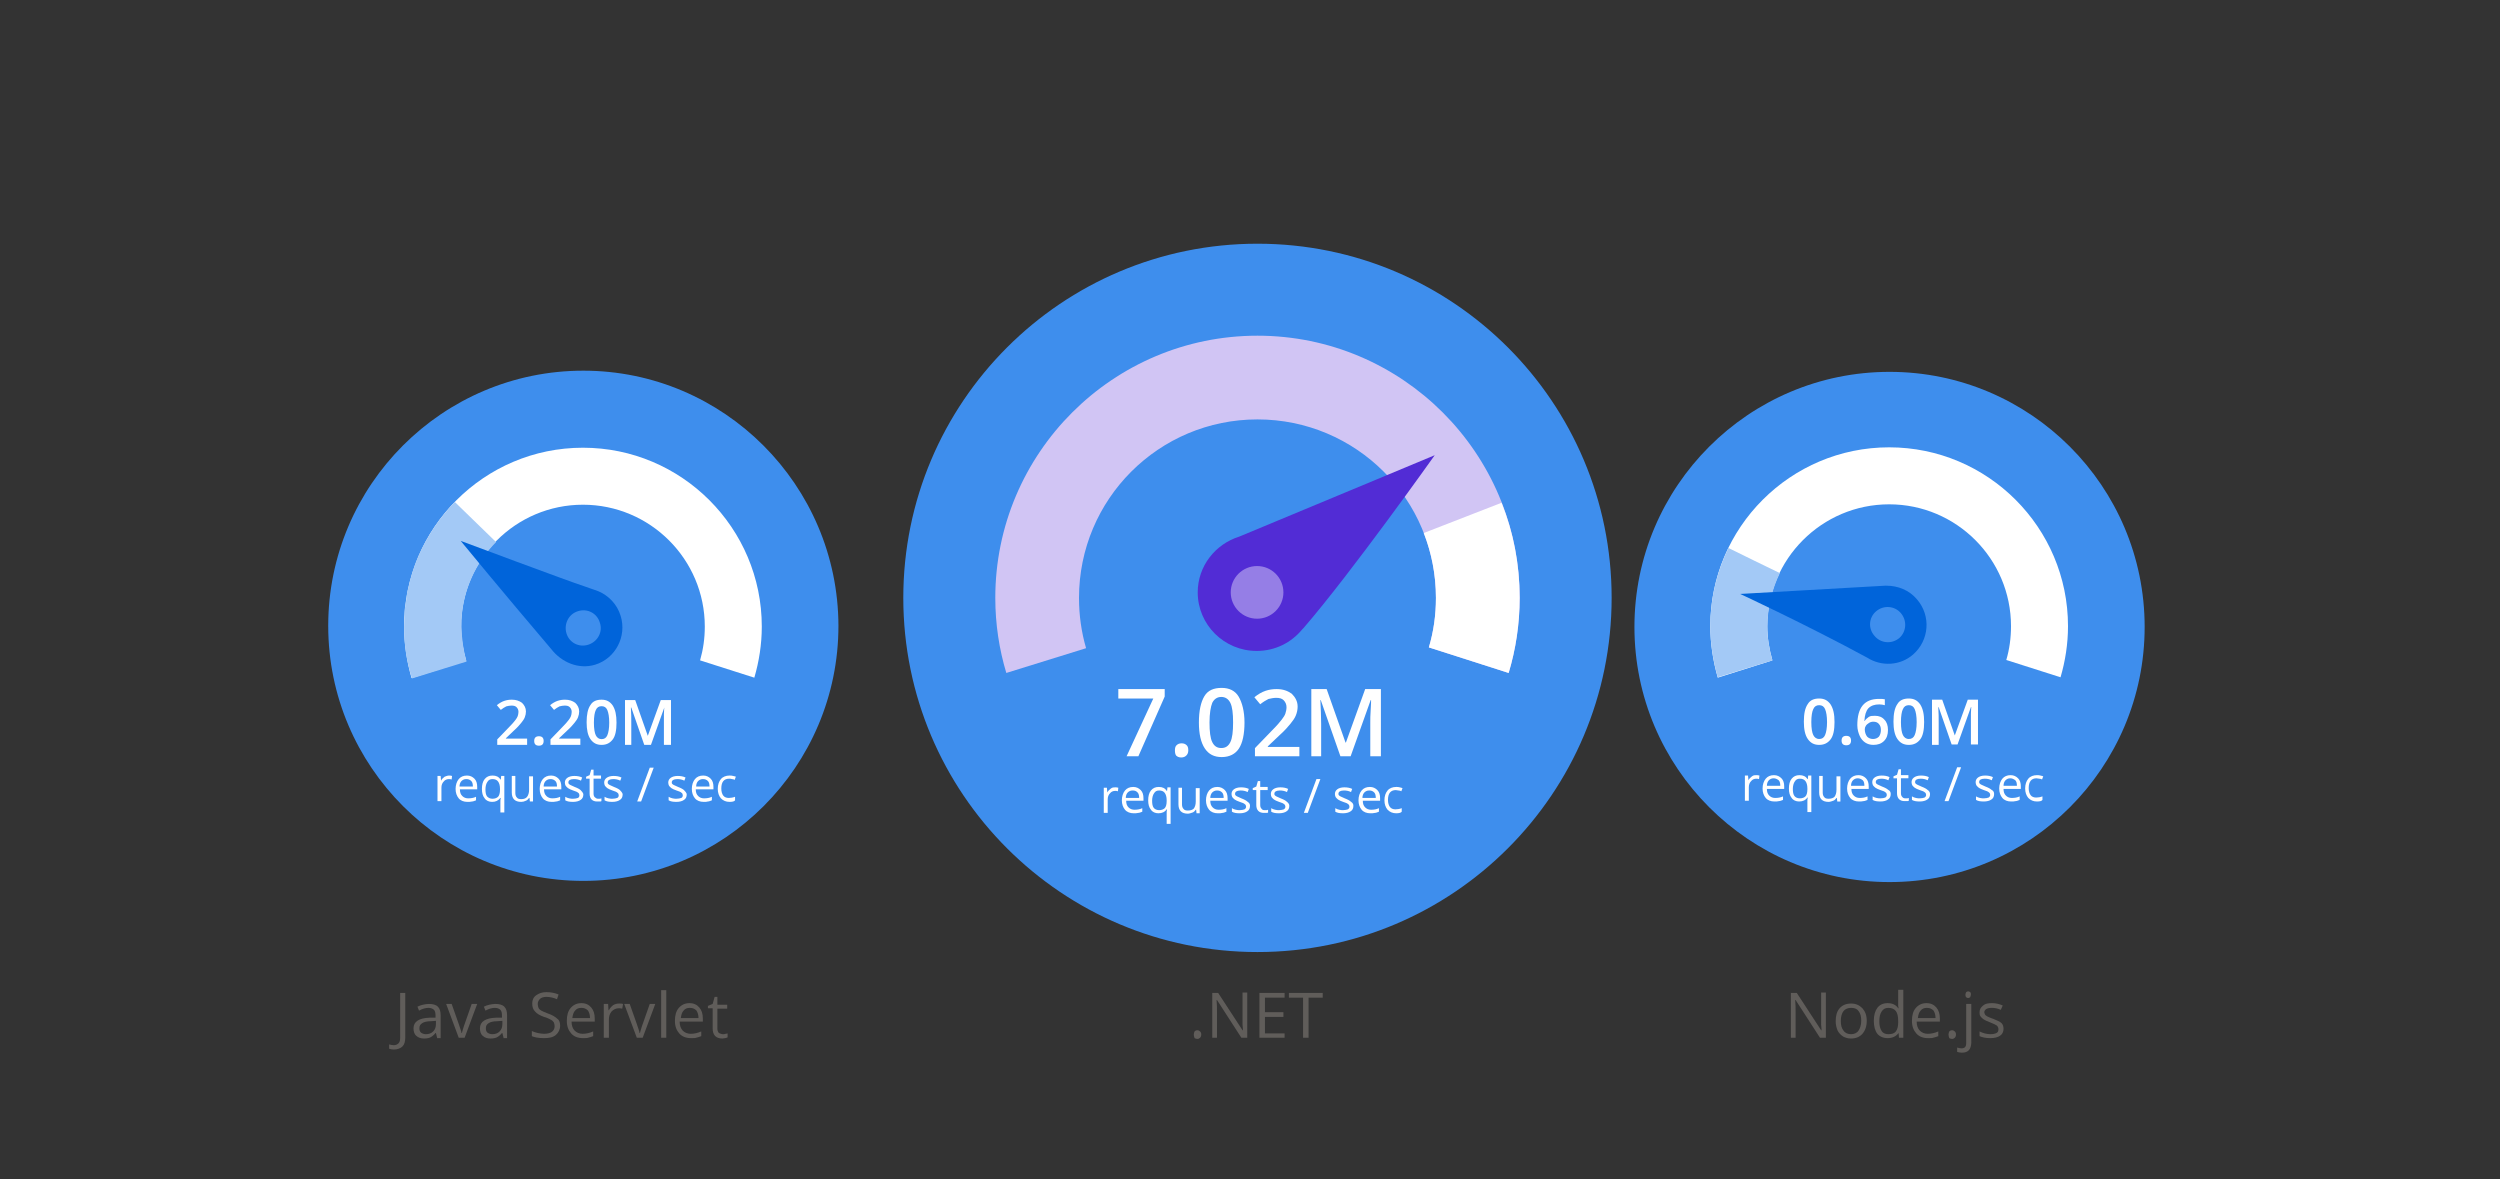 <svg xmlns:inkscape="http://www.inkscape.org/namespaces/inkscape" xmlns:sodipodi="http://sodipodi.sourceforge.net/DTD/sodipodi-0.dtd" xmlns="http://www.w3.org/2000/svg" xmlns:svg="http://www.w3.org/2000/svg" id="Layer_1" x="0px" y="0px" viewBox="0 0 636 300" style="enable-background:new 0 0 636 300;" xml:space="preserve" sodipodi:docname="tech-empower-results.svg" inkscape:version="1.1.2 (b8e25be833, 2022-02-05)"><rect x="0" y="0" width="636" height="300" fill="#333333" stroke="none"/><defs id="defs229">																																																																																																																												</defs><style type="text/css" id="style2">	.st0{fill:#3E8EED;}	.st1{fill:#D1C5F4;}	.st2{fill:#FFFFFF;}	.st3{fill:#522CD5;}	.st4{fill:#957EE6;}	.st5{fill:#605D5A;}	.st6{fill:#A3C9F6;}	.st7{fill:#0064DA;}</style><g id="g6">		<circle class="st0" cx="319.9" cy="152.1" r="90.1" id="circle4"></circle>	</g><g id="g10">		<path class="st0" d="m 148.4,94.3 c -35.8,0 -64.9,29.1 -64.9,64.9 0,35.8 29.1,64.9 64.9,64.9 35.8,0 64.9,-29.1 64.9,-64.9 -0.1,-35.8 -29.2,-64.9 -64.9,-64.9 z" id="path8"></path>	</g><g id="g14">		<path class="st0" d="m 480.7,94.6 c -35.8,0 -64.9,29.1 -64.9,64.9 0,35.8 29.1,64.9 64.9,64.9 35.8,0 64.9,-29.1 64.9,-64.9 0,-35.8 -29.1,-64.9 -64.9,-64.9 z" id="path12"></path>	</g><g id="g18">		<path class="st1" d="m 276.3,164.9 c -1.2,-4.1 -1.8,-8.4 -1.8,-12.8 0,-25.1 20.3,-45.4 45.4,-45.4 25.1,0 45.4,20.3 45.4,45.4 0,4.4 -0.6,8.6 -1.8,12.6 l 20.3,6.5 c 1.8,-6 2.8,-12.4 2.8,-19.1 0,-36.8 -29.9,-66.7 -66.7,-66.7 -36.8,0 -66.7,29.9 -66.7,66.7 0,6.7 1,13.1 2.8,19.1 z" id="path16"></path>	</g><g id="g22">		<path class="st2" d="m 362.2,135.6 c 2,5.1 3.1,10.7 3.1,16.5 0,4.4 -0.6,8.6 -1.8,12.6 l 20.3,6.5 c 1.8,-6 2.8,-12.4 2.8,-19.1 0,-8.6 -1.6,-16.7 -4.6,-24.2 z" id="path20"></path>	</g><g id="g26">		<path class="st2" d="m 118.6,168.1 c -0.8,-2.8 -1.3,-5.7 -1.3,-8.7 0,-17.1 13.9,-31 31,-31 17.1,0 31,13.9 31,31 0,3 -0.4,5.8 -1.2,8.6 l 13.8,4.4 c 1.2,-4.1 1.9,-8.5 1.9,-13 0,-25.1 -20.4,-45.5 -45.5,-45.5 -25.1,0 -45.5,20.4 -45.5,45.5 0,4.5 0.7,8.9 1.9,13.1 z" id="path24"></path>	</g><g id="g30">		<path class="st2" d="m 450.9,168 c -0.8,-2.8 -1.3,-5.7 -1.3,-8.7 0,-17.1 13.9,-31 31,-31 17.1,0 31,13.9 31,31 0,3 -0.4,5.9 -1.2,8.6 l 13.8,4.4 c 1.2,-4.1 1.9,-8.5 1.9,-13 0,-25.1 -20.4,-45.5 -45.5,-45.5 -25.1,0 -45.5,20.4 -45.5,45.5 0,4.5 0.7,8.9 1.9,13.1 z" id="path28"></path>	</g><g id="g34">		<path class="st3" d="m 365,115.8 c 0,0 -22.5,9.4 -49.7,20.7 -6.1,1.9 -10.6,7.5 -10.6,14.2 0,8.2 6.7,14.9 15,14.9 4.7,0 8.8,-2.1 11.6,-5.5 0.1,-0.1 0.2,-0.2 0.3,-0.3 12.2,-14.1 33.4,-44 33.4,-44 z" id="path32"></path>	</g><g id="g38">		<path class="st4" d="m 319.8,157.4 c 3.7,0 6.7,-3 6.7,-6.7 0,-3.7 -3,-6.7 -6.7,-6.7 -3.7,0 -6.7,3 -6.7,6.7 0,3.7 3,6.7 6.7,6.7 z" id="path36"></path>	</g><g id="g90">		<g id="g62">			<path class="st5" d="m 100.2,267 c -0.5,0 -0.9,-0.1 -1.2,-0.2 v -1.1 c 0.4,0.1 0.8,0.2 1.2,0.2 0.5,0 0.9,-0.2 1.2,-0.5 0.3,-0.3 0.4,-0.8 0.4,-1.4 v -11.4 h 1.3 v 11.3 c 0,1 -0.2,1.8 -0.7,2.3 -0.5,0.5 -1.3,0.8 -2.2,0.8 z" id="path40"></path>			<path class="st5" d="m 111.2,264 -0.3,-1.2 h -0.1 c -0.4,0.5 -0.9,0.9 -1.3,1.1 -0.4,0.2 -1,0.3 -1.6,0.3 -0.8,0 -1.5,-0.2 -2,-0.7 -0.5,-0.4 -0.7,-1.1 -0.7,-1.9 0,-1.7 1.4,-2.6 4.1,-2.7 h 1.5 v -0.5 c 0,-0.7 -0.1,-1.2 -0.4,-1.5 -0.3,-0.3 -0.8,-0.5 -1.4,-0.5 -0.7,0 -1.5,0.2 -2.4,0.7 l -0.4,-1 c 0.4,-0.2 0.9,-0.4 1.4,-0.5 0.5,-0.1 1,-0.2 1.5,-0.2 1,0 1.8,0.2 2.3,0.7 0.5,0.5 0.7,1.2 0.7,2.2 v 5.8 h -0.9 z m -2.9,-0.9 c 0.8,0 1.4,-0.2 1.9,-0.7 0.5,-0.5 0.7,-1.1 0.7,-1.9 v -0.8 l -1.3,0.1 c -1,0 -1.8,0.2 -2.2,0.5 -0.5,0.3 -0.7,0.7 -0.7,1.3 0,0.5 0.1,0.8 0.4,1.1 0.3,0.2 0.7,0.4 1.2,0.4 z" id="path42"></path>			<path class="st5" d="m 116.7,264 -3.2,-8.6 h 1.4 l 1.8,5.1 c 0.4,1.2 0.7,2 0.7,2.3 h 0.1 c 0.1,-0.3 0.2,-0.8 0.5,-1.7 0.3,-0.9 1,-2.8 2,-5.7 h 1.4 l -3.2,8.6 z" id="path44"></path>			<path class="st5" d="m 128.1,264 -0.3,-1.2 h -0.1 c -0.4,0.5 -0.9,0.9 -1.3,1.1 -0.4,0.2 -1,0.3 -1.6,0.3 -0.8,0 -1.5,-0.2 -2,-0.7 -0.5,-0.4 -0.7,-1.1 -0.7,-1.9 0,-1.7 1.4,-2.6 4.1,-2.7 h 1.5 v -0.5 c 0,-0.7 -0.1,-1.2 -0.4,-1.5 -0.3,-0.3 -0.8,-0.5 -1.4,-0.5 -0.7,0 -1.5,0.2 -2.4,0.7 l -0.4,-1 c 0.4,-0.2 0.9,-0.4 1.4,-0.5 0.5,-0.1 1,-0.2 1.5,-0.2 1,0 1.8,0.2 2.3,0.7 0.5,0.5 0.7,1.2 0.7,2.2 v 5.8 h -0.9 z m -2.9,-0.9 c 0.8,0 1.4,-0.2 1.9,-0.7 0.5,-0.5 0.7,-1.1 0.7,-1.9 v -0.8 l -1.3,0.1 c -1,0 -1.8,0.2 -2.2,0.5 -0.5,0.3 -0.7,0.7 -0.7,1.3 0,0.5 0.1,0.8 0.4,1.1 0.3,0.2 0.7,0.4 1.2,0.4 z" id="path46"></path>			<path class="st5" d="m 142.5,260.9 c 0,1 -0.4,1.8 -1.1,2.4 -0.7,0.6 -1.7,0.8 -3,0.8 -1.4,0 -2.4,-0.2 -3.1,-0.5 v -1.3 c 0.5,0.2 1,0.4 1.5,0.5 0.6,0.1 1.1,0.2 1.6,0.2 0.9,0 1.6,-0.2 2,-0.5 0.4,-0.3 0.7,-0.8 0.7,-1.4 0,-0.4 -0.1,-0.7 -0.2,-1 -0.2,-0.3 -0.4,-0.5 -0.8,-0.7 -0.4,-0.2 -0.9,-0.5 -1.7,-0.7 -1.1,-0.4 -1.8,-0.8 -2.3,-1.4 -0.5,-0.5 -0.7,-1.2 -0.7,-2 0,-0.9 0.3,-1.6 1,-2.1 0.7,-0.5 1.5,-0.8 2.6,-0.8 1.1,0 2.2,0.2 3.1,0.6 l -0.4,1.2 c -0.9,-0.4 -1.9,-0.6 -2.7,-0.6 -0.7,0 -1.3,0.2 -1.6,0.5 -0.3,0.3 -0.6,0.7 -0.6,1.3 0,0.4 0.1,0.7 0.2,1 0.1,0.3 0.4,0.5 0.7,0.7 0.3,0.2 0.9,0.4 1.6,0.7 1.2,0.4 2,0.9 2.5,1.4 0.5,0.3 0.7,1 0.7,1.7 z" id="path48"></path>			<path class="st5" d="m 148.3,264.1 c -1.3,0 -2.3,-0.4 -3,-1.2 -0.7,-0.8 -1.1,-1.8 -1.1,-3.2 0,-1.4 0.3,-2.5 1,-3.3 0.7,-0.8 1.6,-1.2 2.7,-1.2 1.1,0 1.9,0.4 2.5,1.1 0.6,0.7 0.9,1.6 0.9,2.8 v 0.8 h -5.9 c 0,1 0.3,1.8 0.8,2.3 0.5,0.5 1.2,0.8 2,0.8 0.9,0 1.8,-0.2 2.7,-0.6 v 1.2 c -0.5,0.2 -0.9,0.3 -1.3,0.4 -0.2,0.1 -0.7,0.1 -1.3,0.1 z m -0.4,-7.7 c -0.7,0 -1.2,0.2 -1.6,0.7 -0.4,0.4 -0.6,1.1 -0.7,1.9 h 4.5 c 0,-0.8 -0.2,-1.4 -0.5,-1.9 -0.5,-0.5 -1,-0.7 -1.7,-0.7 z" id="path50"></path>			<path class="st5" d="m 157.5,255.3 c 0.4,0 0.7,0 1,0.1 l -0.2,1.2 c -0.4,-0.1 -0.7,-0.1 -0.9,-0.1 -0.7,0 -1.3,0.3 -1.8,0.8 -0.5,0.6 -0.7,1.3 -0.7,2.1 v 4.6 h -1.3 v -8.6 h 1.1 l 0.1,1.6 h 0.1 c 0.3,-0.6 0.7,-1 1.1,-1.3 0.5,-0.3 1,-0.4 1.5,-0.4 z" id="path52"></path>			<path class="st5" d="m 162,264 -3.2,-8.6 h 1.4 l 1.8,5.1 c 0.4,1.2 0.7,2 0.7,2.3 h 0.1 c 0.1,-0.3 0.2,-0.8 0.5,-1.7 0.3,-0.9 1,-2.8 2,-5.7 h 1.4 l -3.2,8.6 z" id="path54"></path>			<path class="st5" d="m 169.5,264 h -1.3 v -12.1 h 1.3 z" id="path56"></path>			<path class="st5" d="m 175.8,264.1 c -1.3,0 -2.3,-0.4 -3,-1.2 -0.7,-0.8 -1.1,-1.8 -1.1,-3.2 0,-1.4 0.3,-2.5 1,-3.3 0.7,-0.8 1.6,-1.2 2.7,-1.2 1.1,0 1.9,0.4 2.5,1.1 0.6,0.7 0.9,1.6 0.9,2.8 v 0.8 h -5.9 c 0,1 0.3,1.8 0.8,2.3 0.5,0.5 1.2,0.8 2,0.8 0.9,0 1.8,-0.2 2.7,-0.6 v 1.2 c -0.5,0.2 -0.9,0.3 -1.3,0.4 -0.2,0.1 -0.7,0.1 -1.3,0.1 z m -0.3,-7.7 c -0.7,0 -1.2,0.2 -1.6,0.7 -0.4,0.4 -0.6,1.1 -0.7,1.9 h 4.5 c 0,-0.8 -0.2,-1.4 -0.5,-1.9 -0.5,-0.5 -1,-0.7 -1.7,-0.7 z" id="path58"></path>			<path class="st5" d="m 183.9,263.1 c 0.2,0 0.5,0 0.7,-0.1 0.2,0 0.4,-0.1 0.5,-0.1 v 1 c -0.1,0.1 -0.3,0.1 -0.6,0.2 -0.3,0 -0.5,0.1 -0.7,0.1 -1.7,0 -2.5,-0.9 -2.5,-2.6 v -5.1 h -1.2 v -0.6 l 1.2,-0.5 0.5,-1.8 h 0.7 v 2 h 2.5 v 1 h -2.5 v 5 c 0,0.5 0.1,0.9 0.4,1.2 0.3,0.1 0.6,0.3 1,0.3 z" id="path60"></path>		</g>		<g id="g72">			<path class="st5" d="m 303.7,263.2 c 0,-0.3 0.1,-0.6 0.2,-0.8 0.2,-0.2 0.4,-0.3 0.7,-0.3 0.3,0 0.5,0.1 0.7,0.3 0.2,0.2 0.3,0.4 0.3,0.8 0,0.3 -0.1,0.6 -0.3,0.8 -0.2,0.2 -0.4,0.3 -0.7,0.3 -0.3,0 -0.5,-0.1 -0.7,-0.2 -0.1,-0.3 -0.2,-0.6 -0.2,-0.9 z" id="path64"></path>			<path class="st5" d="m 317.3,264 h -1.5 l -6.2,-9.6 h -0.1 c 0.1,1.1 0.1,2.2 0.1,3.1 v 6.5 h -1.2 v -11.4 h 1.5 l 6.2,9.5 h 0.1 c 0,-0.1 0,-0.6 -0.1,-1.4 0,-0.8 0,-1.3 0,-1.6 v -6.6 h 1.2 z" id="path66"></path>			<path class="st5" d="m 326.8,264 h -6.4 v -11.4 h 6.4 v 1.2 h -5 v 3.7 h 4.7 v 1.2 h -4.7 v 4.2 h 5 z" id="path68"></path>			<path class="st5" d="m 332.8,264 h -1.3 v -10.2 h -3.6 v -1.2 h 8.6 v 1.2 h -3.6 V 264 Z" id="path70"></path>		</g>		<g id="g88">			<path class="st5" d="M 464.5,264 H 463 l -6.2,-9.6 h -0.1 c 0.1,1.1 0.1,2.2 0.1,3.1 v 6.5 h -1.2 v -11.4 h 1.5 l 6.2,9.5 h 0.1 c 0,-0.1 0,-0.6 -0.1,-1.4 0,-0.8 0,-1.3 0,-1.6 v -6.6 h 1.2 z" id="path74"></path>			<path class="st5" d="m 474.9,259.7 c 0,1.4 -0.4,2.5 -1.1,3.3 -0.7,0.8 -1.7,1.2 -2.9,1.2 -0.8,0 -1.4,-0.2 -2,-0.5 -0.6,-0.4 -1.1,-0.9 -1.4,-1.5 -0.3,-0.7 -0.5,-1.5 -0.5,-2.4 0,-1.4 0.3,-2.5 1,-3.3 0.7,-0.8 1.7,-1.2 2.9,-1.2 1.2,0 2.1,0.4 2.9,1.2 0.7,0.8 1.1,1.8 1.1,3.2 z m -6.6,0 c 0,1.1 0.2,1.9 0.7,2.5 0.4,0.6 1.1,0.9 1.9,0.9 0.8,0 1.5,-0.3 1.9,-0.9 0.4,-0.6 0.7,-1.4 0.7,-2.5 0,-1.1 -0.2,-1.9 -0.7,-2.5 -0.4,-0.6 -1.1,-0.8 -1.9,-0.8 -0.8,0 -1.5,0.3 -1.9,0.8 -0.4,0.5 -0.7,1.4 -0.7,2.5 z" id="path76"></path>			<path class="st5" d="m 483,262.8 v 0 c -0.7,0.9 -1.6,1.3 -2.8,1.3 -1.1,0 -2,-0.4 -2.6,-1.1 -0.6,-0.8 -0.9,-1.9 -0.9,-3.3 0,-1.4 0.3,-2.5 0.9,-3.3 0.6,-0.8 1.5,-1.2 2.6,-1.2 1.2,0 2.1,0.4 2.7,1.3 h 0.1 l -0.1,-0.6 v -0.6 -3.5 h 1.3 V 264 h -1.1 z m -2.6,0.3 c 0.9,0 1.5,-0.2 1.9,-0.7 0.4,-0.5 0.6,-1.3 0.6,-2.3 v -0.3 c 0,-1.2 -0.2,-2.1 -0.6,-2.6 -0.4,-0.5 -1,-0.8 -1.9,-0.8 -0.8,0 -1.3,0.3 -1.7,0.9 -0.4,0.6 -0.6,1.4 -0.6,2.5 0,1.1 0.2,1.9 0.6,2.5 0.3,0.5 0.9,0.8 1.7,0.8 z" id="path78"></path>			<path class="st5" d="m 490.5,264.1 c -1.3,0 -2.3,-0.4 -3,-1.2 -0.7,-0.8 -1.1,-1.8 -1.1,-3.2 0,-1.4 0.3,-2.5 1,-3.3 0.7,-0.8 1.6,-1.2 2.7,-1.2 1.1,0 1.9,0.4 2.5,1.1 0.6,0.7 0.9,1.6 0.9,2.8 v 0.8 h -5.9 c 0,1 0.3,1.8 0.8,2.3 0.5,0.5 1.2,0.8 2,0.8 0.9,0 1.8,-0.2 2.7,-0.6 v 1.2 c -0.5,0.2 -0.9,0.3 -1.3,0.4 -0.2,0.1 -0.7,0.1 -1.3,0.1 z m -0.3,-7.7 c -0.7,0 -1.2,0.2 -1.6,0.7 -0.4,0.4 -0.6,1.1 -0.7,1.9 h 4.5 c 0,-0.8 -0.2,-1.4 -0.5,-1.9 -0.5,-0.5 -1,-0.7 -1.7,-0.7 z" id="path80"></path>			<path class="st5" d="m 495.7,263.2 c 0,-0.3 0.1,-0.6 0.2,-0.8 0.2,-0.2 0.4,-0.3 0.7,-0.3 0.3,0 0.5,0.1 0.7,0.3 0.2,0.2 0.3,0.4 0.3,0.8 0,0.3 -0.1,0.6 -0.3,0.8 -0.2,0.2 -0.4,0.3 -0.7,0.3 -0.3,0 -0.5,-0.1 -0.7,-0.2 -0.1,-0.3 -0.2,-0.6 -0.2,-0.9 z" id="path82"></path>			<path class="st5" d="m 499.1,267.8 c -0.5,0 -0.9,-0.1 -1.2,-0.2 v -1.1 c 0.4,0.1 0.7,0.2 1.1,0.2 0.4,0 0.7,-0.1 0.9,-0.3 0.2,-0.2 0.3,-0.6 0.3,-1 v -10 h 1.3 v 9.9 c -0.1,1.7 -0.8,2.5 -2.4,2.5 z m 0.9,-14.7 c 0,-0.3 0.1,-0.5 0.2,-0.7 0.1,-0.1 0.3,-0.2 0.5,-0.2 0.2,0 0.4,0.1 0.5,0.2 0.2,0.1 0.2,0.4 0.2,0.6 0,0.2 -0.1,0.5 -0.2,0.7 -0.2,0.1 -0.3,0.2 -0.5,0.2 -0.2,0 -0.4,-0.1 -0.5,-0.2 -0.1,-0.1 -0.2,-0.3 -0.2,-0.6 z" id="path84"></path>			<path class="st5" d="m 509.7,261.7 c 0,0.8 -0.3,1.4 -0.9,1.8 -0.6,0.4 -1.4,0.6 -2.5,0.6 -1.1,0 -2,-0.2 -2.7,-0.5 v -1.2 c 0.4,0.2 0.9,0.4 1.3,0.5 0.5,0.1 0.9,0.2 1.4,0.2 0.7,0 1.2,-0.1 1.6,-0.3 0.4,-0.2 0.5,-0.5 0.5,-1 0,-0.3 -0.1,-0.6 -0.4,-0.9 -0.3,-0.2 -0.9,-0.5 -1.7,-0.8 -0.8,-0.3 -1.4,-0.6 -1.7,-0.8 -0.3,-0.2 -0.6,-0.5 -0.8,-0.8 -0.2,-0.3 -0.2,-0.6 -0.2,-1 0,-0.7 0.3,-1.2 0.9,-1.7 0.6,-0.5 1.3,-0.6 2.3,-0.6 0.9,0 1.8,0.2 2.7,0.6 l -0.5,1.1 c -0.9,-0.4 -1.6,-0.5 -2.3,-0.5 -0.6,0 -1.1,0.1 -1.4,0.3 -0.3,0.2 -0.5,0.5 -0.5,0.8 0,0.2 0.1,0.4 0.2,0.6 0.1,0.2 0.3,0.3 0.6,0.5 0.3,0.1 0.8,0.4 1.5,0.6 1,0.4 1.7,0.7 2.1,1.1 0.3,0.3 0.5,0.8 0.5,1.4 z" id="path86"></path>		</g>	</g><g id="g1019"><path class="st2" d="m 134.2,189.5 h -7.7 v -1.4 l 2.9,-3 c 0.9,-0.9 1.4,-1.5 1.7,-1.9 0.3,-0.4 0.5,-0.7 0.6,-1 0.1,-0.3 0.2,-0.7 0.2,-1.1 0,-0.5 -0.2,-0.9 -0.5,-1.2 -0.3,-0.3 -0.7,-0.4 -1.3,-0.4 -0.4,0 -0.9,0.1 -1.3,0.2 -0.4,0.2 -0.9,0.5 -1.4,0.9 l -1,-1.2 c 0.6,-0.5 1.3,-0.9 1.9,-1.1 0.6,-0.2 1.2,-0.3 1.9,-0.3 1.1,0 1.9,0.3 2.6,0.8 0.6,0.6 1,1.3 1,2.2 0,0.5 -0.1,1 -0.3,1.5 -0.2,0.5 -0.5,0.9 -0.9,1.4 -0.4,0.5 -1,1.2 -1.9,2 l -2,1.9 v 0.1 h 5.4 v 1.6 z" id="path92"></path><path class="st2" d="m 147.741,189.5 h -7.7 v -1.4 l 2.9,-3 c 0.9,-0.9 1.4,-1.5 1.7,-1.9 0.3,-0.4 0.5,-0.7 0.6,-1 0.1,-0.3 0.2,-0.7 0.2,-1.1 0,-0.5 -0.2,-0.9 -0.5,-1.2 -0.3,-0.3 -0.7,-0.4 -1.3,-0.4 -0.4,0 -0.9,0.1 -1.3,0.2 -0.4,0.2 -0.9,0.5 -1.4,0.9 l -1,-1.2 c 0.6,-0.5 1.3,-0.9 1.9,-1.1 0.6,-0.2 1.2,-0.3 1.9,-0.3 1.1,0 1.9,0.3 2.6,0.8 0.6,0.6 1,1.3 1,2.2 0,0.5 -0.1,1 -0.3,1.5 -0.2,0.5 -0.5,0.9 -0.9,1.4 -0.4,0.5 -1,1.2 -1.9,2 l -2,1.9 v 0.1 h 5.4 v 1.6 z" id="path92-9" style="fill:#ffffff"></path><path class="st2" d="m 135.9,188.5 c 0,-0.4 0.1,-0.7 0.3,-0.9 0.2,-0.2 0.5,-0.3 0.9,-0.3 0.4,0 0.7,0.1 0.9,0.3 0.2,0.2 0.3,0.5 0.3,0.9 0,0.4 -0.1,0.7 -0.3,0.9 -0.2,0.2 -0.5,0.3 -0.9,0.3 -0.4,0 -0.7,-0.1 -0.9,-0.3 -0.2,-0.2 -0.3,-0.5 -0.3,-0.9 z" id="path94"></path><path class="st2" d="m 163.9,189.5 -3.3,-9.5 h -0.1 c 0.1,1.4 0.1,2.7 0.1,4 v 5.5 H 159 v -11.4 h 2.6 l 3.2,9.1 v 0 l 3.3,-9.1 h 2.6 v 11.4 h -1.8 v -5.6 c 0,-0.6 0,-1.3 0,-2.2 0,-0.9 0.1,-1.5 0.1,-1.7 v 0 l -3.4,9.5 z" id="path100"></path><path class="st2" d="m 114.2,197.3 c 0.3,0 0.5,0 0.8,0.1 l -0.1,0.9 c -0.3,-0.1 -0.5,-0.1 -0.7,-0.1 -0.5,0 -1,0.2 -1.3,0.6 -0.4,0.4 -0.6,0.9 -0.6,1.6 v 3.4 h -1 v -6.4 h 0.8 l 0.1,1.2 v 0 c 0.2,-0.4 0.5,-0.7 0.9,-1 0.3,-0.1 0.7,-0.3 1.1,-0.3 z" id="path102"></path><path class="st2" d="m 118.9,204 c -0.9,0 -1.7,-0.3 -2.2,-0.9 -0.5,-0.6 -0.8,-1.4 -0.8,-2.4 0,-1 0.3,-1.9 0.8,-2.5 0.5,-0.6 1.2,-0.9 2.1,-0.9 0.8,0 1.4,0.3 1.9,0.8 0.5,0.5 0.7,1.2 0.7,2.1 v 0.6 H 117 c 0,0.8 0.2,1.3 0.6,1.7 0.4,0.4 0.9,0.6 1.5,0.6 0.7,0 1.4,-0.1 2,-0.4 v 0.9 c -0.3,0.1 -0.7,0.3 -1,0.3 -0.4,0.1 -0.8,0.1 -1.2,0.1 z m -0.3,-5.8 c -0.5,0 -0.9,0.2 -1.2,0.5 -0.3,0.3 -0.5,0.8 -0.5,1.4 h 3.4 c 0,-0.6 -0.1,-1.1 -0.4,-1.4 -0.4,-0.4 -0.8,-0.5 -1.3,-0.5 z" id="path104"></path><path class="st2" d="m 125.2,204 c -0.8,0 -1.5,-0.3 -1.9,-0.9 -0.5,-0.6 -0.7,-1.4 -0.7,-2.4 0,-1 0.2,-1.9 0.7,-2.5 0.5,-0.6 1.1,-0.9 2,-0.9 0.9,0 1.6,0.3 2,1 h 0.1 l 0.1,-0.9 h 0.8 v 9.3 h -1 V 204 c 0,-0.4 0,-0.7 0.1,-1 h -0.1 c -0.6,0.7 -1.2,1 -2.1,1 z m 0.1,-0.8 c 0.6,0 1.1,-0.2 1.4,-0.5 0.3,-0.3 0.5,-0.9 0.5,-1.8 v -0.2 c 0,-0.9 -0.2,-1.5 -0.5,-1.9 -0.3,-0.4 -0.8,-0.6 -1.4,-0.6 -0.6,0 -1,0.2 -1.3,0.7 -0.3,0.4 -0.5,1.1 -0.5,1.9 0,0.8 0.1,1.4 0.4,1.8 0.4,0.4 0.8,0.6 1.4,0.6 z" id="path106"></path><path class="st2" d="m 131.1,197.5 v 4.2 c 0,0.5 0.1,0.9 0.4,1.2 0.2,0.3 0.6,0.4 1.1,0.4 0.7,0 1.2,-0.2 1.5,-0.6 0.3,-0.4 0.5,-1 0.5,-1.8 v -3.4 h 1 v 6.4 h -0.8 l -0.1,-0.9 h -0.1 c -0.2,0.3 -0.5,0.6 -0.8,0.7 -0.4,0.2 -0.8,0.3 -1.2,0.3 -0.8,0 -1.4,-0.2 -1.8,-0.6 -0.4,-0.4 -0.6,-1 -0.6,-1.8 v -4.2 h 0.9 z" id="path108"></path><path class="st2" d="m 140.3,204 c -0.9,0 -1.7,-0.3 -2.2,-0.9 -0.5,-0.6 -0.8,-1.4 -0.8,-2.4 0,-1 0.3,-1.9 0.8,-2.5 0.5,-0.6 1.2,-0.9 2.1,-0.9 0.8,0 1.4,0.3 1.9,0.8 0.5,0.5 0.7,1.2 0.7,2.1 v 0.6 h -4.4 c 0,0.8 0.2,1.3 0.6,1.7 0.4,0.4 0.9,0.6 1.5,0.6 0.7,0 1.4,-0.1 2,-0.4 v 0.9 c -0.3,0.1 -0.7,0.3 -1,0.3 -0.4,0.1 -0.8,0.1 -1.2,0.1 z m -0.3,-5.8 c -0.5,0 -0.9,0.2 -1.2,0.5 -0.3,0.3 -0.5,0.8 -0.5,1.4 h 3.4 c 0,-0.6 -0.1,-1.1 -0.4,-1.4 -0.4,-0.4 -0.8,-0.5 -1.3,-0.5 z" id="path110"></path><path class="st2" d="m 148.4,202.1 c 0,0.6 -0.2,1.1 -0.7,1.4 -0.4,0.3 -1.1,0.5 -1.9,0.5 -0.9,0 -1.5,-0.1 -2,-0.4 v -0.9 c 0.3,0.2 0.6,0.3 1,0.4 0.4,0.1 0.7,0.1 1,0.1 0.5,0 0.9,-0.1 1.2,-0.2 0.3,-0.1 0.4,-0.4 0.4,-0.7 0,-0.2 -0.1,-0.5 -0.3,-0.6 -0.2,-0.2 -0.6,-0.4 -1.3,-0.6 -0.6,-0.2 -1,-0.4 -1.3,-0.6 -0.3,-0.2 -0.4,-0.4 -0.6,-0.6 -0.1,-0.2 -0.2,-0.5 -0.2,-0.8 0,-0.5 0.2,-0.9 0.6,-1.2 0.4,-0.3 1,-0.5 1.8,-0.5 0.7,0 1.4,0.1 2,0.4 l -0.3,0.8 c -0.6,-0.3 -1.2,-0.4 -1.8,-0.4 -0.5,0 -0.8,0.1 -1,0.2 -0.2,0.1 -0.4,0.3 -0.4,0.6 0,0.2 0,0.3 0.1,0.4 0.1,0.1 0.2,0.2 0.4,0.3 0.2,0.1 0.6,0.3 1.1,0.5 0.8,0.3 1.3,0.6 1.5,0.8 0.2,0.2 0.7,0.7 0.7,1.1 z" id="path112"></path><path class="st2" d="m 152.1,203.2 c 0.2,0 0.3,0 0.5,0 0.2,0 0.3,-0.1 0.4,-0.1 v 0.7 c -0.1,0.1 -0.3,0.1 -0.5,0.1 -0.2,0 -0.4,0 -0.6,0 -1.2,0 -1.9,-0.7 -1.9,-2 v -3.8 h -0.9 v -0.5 l 0.9,-0.4 0.4,-1.4 h 0.6 v 1.5 h 1.9 v 0.8 H 151 v 3.8 c 0,0.4 0.1,0.7 0.3,0.9 0.2,0.2 0.5,0.4 0.8,0.4 z" id="path114"></path><path class="st2" d="m 158.4,202.1 c 0,0.6 -0.2,1.1 -0.7,1.4 -0.4,0.3 -1.1,0.5 -1.9,0.5 -0.9,0 -1.5,-0.1 -2,-0.4 v -0.9 c 0.3,0.2 0.6,0.3 1,0.4 0.4,0.1 0.7,0.1 1,0.1 0.5,0 0.9,-0.1 1.2,-0.2 0.3,-0.1 0.4,-0.4 0.4,-0.7 0,-0.2 -0.1,-0.5 -0.3,-0.6 -0.2,-0.2 -0.6,-0.4 -1.3,-0.6 -0.6,-0.2 -1,-0.4 -1.3,-0.6 -0.3,-0.2 -0.4,-0.4 -0.6,-0.6 -0.1,-0.2 -0.2,-0.5 -0.2,-0.8 0,-0.5 0.2,-0.9 0.6,-1.2 0.4,-0.3 1,-0.5 1.8,-0.5 0.7,0 1.4,0.1 2,0.4 l -0.3,0.8 c -0.6,-0.3 -1.2,-0.4 -1.8,-0.4 -0.5,0 -0.8,0.1 -1,0.2 -0.2,0.1 -0.4,0.3 -0.4,0.6 0,0.2 0,0.3 0.1,0.4 0.1,0.1 0.2,0.2 0.4,0.3 0.2,0.1 0.6,0.3 1.1,0.5 0.8,0.3 1.3,0.6 1.5,0.8 0.2,0.2 0.7,0.7 0.7,1.1 z" id="path116"></path><path class="st2" d="m 166.3,195.3 -3.2,8.6 h -1 l 3.2,-8.6 z" id="path118"></path><path class="st2" d="m 174.7,202.1 c 0,0.6 -0.2,1.1 -0.7,1.4 -0.4,0.3 -1.1,0.5 -1.9,0.5 -0.9,0 -1.5,-0.1 -2,-0.4 v -0.9 c 0.3,0.2 0.6,0.3 1,0.4 0.4,0.1 0.7,0.1 1,0.1 0.5,0 0.9,-0.1 1.2,-0.2 0.3,-0.1 0.4,-0.4 0.4,-0.7 0,-0.2 -0.1,-0.5 -0.3,-0.6 -0.2,-0.2 -0.6,-0.4 -1.3,-0.6 -0.6,-0.2 -1,-0.4 -1.3,-0.6 -0.3,-0.2 -0.4,-0.4 -0.6,-0.6 -0.1,-0.2 -0.2,-0.5 -0.2,-0.8 0,-0.5 0.2,-0.9 0.6,-1.2 0.4,-0.3 1,-0.5 1.8,-0.5 0.7,0 1.4,0.1 2,0.4 l -0.3,0.8 c -0.6,-0.3 -1.2,-0.4 -1.8,-0.4 -0.5,0 -0.8,0.1 -1,0.2 -0.2,0.1 -0.4,0.3 -0.4,0.6 0,0.2 0,0.3 0.1,0.4 0.1,0.1 0.2,0.2 0.4,0.3 0.2,0.1 0.6,0.3 1.1,0.5 0.8,0.3 1.3,0.6 1.5,0.8 0.2,0.2 0.7,0.7 0.7,1.1 z" id="path120"></path><path class="st2" d="m 179,204 c -0.9,0 -1.7,-0.3 -2.2,-0.9 -0.5,-0.6 -0.8,-1.4 -0.8,-2.4 0,-1 0.3,-1.9 0.8,-2.5 0.5,-0.6 1.2,-0.9 2.1,-0.9 0.8,0 1.4,0.3 1.9,0.8 0.5,0.5 0.7,1.2 0.7,2.1 v 0.6 H 177 c 0,0.8 0.2,1.3 0.6,1.7 0.4,0.4 0.9,0.6 1.5,0.6 0.7,0 1.4,-0.1 2,-0.4 v 0.9 c -0.3,0.1 -0.7,0.3 -1,0.3 -0.3,0.1 -0.6,0.1 -1.1,0.1 z m -0.2,-5.8 c -0.5,0 -0.9,0.2 -1.2,0.5 -0.3,0.3 -0.5,0.8 -0.5,1.4 h 3.4 c 0,-0.6 -0.1,-1.1 -0.4,-1.4 -0.4,-0.4 -0.8,-0.5 -1.3,-0.5 z" id="path122"></path><path class="st2" d="m 185.6,204 c -0.9,0 -1.6,-0.3 -2.2,-0.9 -0.5,-0.6 -0.8,-1.4 -0.8,-2.4 0,-1.1 0.3,-1.9 0.8,-2.5 0.5,-0.6 1.3,-0.9 2.2,-0.9 0.3,0 0.6,0 0.9,0.1 0.3,0.1 0.6,0.1 0.7,0.2 l -0.3,0.8 c -0.2,-0.1 -0.4,-0.2 -0.7,-0.2 -0.3,-0.1 -0.5,-0.1 -0.7,-0.1 -1.3,0 -2,0.8 -2,2.5 0,0.8 0.2,1.4 0.5,1.8 0.3,0.4 0.8,0.6 1.4,0.6 0.5,0 1.1,-0.1 1.6,-0.3 v 0.9 c -0.2,0.3 -0.7,0.4 -1.4,0.4 z" id="path124"></path></g><g id="g755"><path class="st2" d="m 489.5,183.7 c 0,2 -0.3,3.5 -1,4.4 -0.7,0.9 -1.6,1.4 -2.9,1.4 -1.3,0 -2.2,-0.5 -2.9,-1.5 -0.7,-1 -1,-2.5 -1,-4.4 0,-2 0.3,-3.5 1,-4.5 0.6,-1 1.6,-1.4 2.9,-1.4 1.3,0 2.2,0.5 2.9,1.5 0.7,1.1 1,2.5 1,4.5 z m -5.9,0 c 0,1.6 0.2,2.7 0.5,3.3 0.3,0.6 0.8,1 1.5,1 0.7,0 1.2,-0.3 1.5,-1 0.3,-0.7 0.5,-1.8 0.5,-3.3 0,-1.5 -0.2,-2.6 -0.5,-3.3 -0.3,-0.7 -0.8,-1 -1.5,-1 -0.7,0 -1.2,0.3 -1.5,1 -0.3,0.6 -0.5,1.7 -0.5,3.3 z" id="path128-1" style="fill:#ffffff"></path><path class="st2" d="m 468.5,188.4 c 0,-0.4 0.1,-0.7 0.3,-0.9 0.2,-0.2 0.5,-0.3 0.9,-0.3 0.4,0 0.7,0.1 0.9,0.3 0.2,0.2 0.3,0.5 0.3,0.9 0,0.4 -0.1,0.7 -0.3,0.9 -0.2,0.2 -0.5,0.3 -0.9,0.3 -0.4,0 -0.7,-0.1 -0.9,-0.3 -0.2,-0.2 -0.3,-0.5 -0.3,-0.9 z" id="path130"></path><path class="st2" d="m 472.5,184.5 c 0,-4.5 1.8,-6.7 5.5,-6.7 0.6,0 1.1,0 1.5,0.1 v 1.5 c -0.4,-0.1 -0.9,-0.2 -1.4,-0.2 -1.2,0 -2.1,0.3 -2.8,1 -0.6,0.7 -0.9,1.7 -1,3.2 h 0.1 c 0.2,-0.4 0.6,-0.7 1,-1 0.4,-0.3 1,-0.3 1.6,-0.3 1,0 1.8,0.3 2.4,1 0.6,0.6 0.9,1.5 0.9,2.6 0,1.2 -0.3,2.1 -1,2.8 -0.7,0.7 -1.6,1 -2.7,1 -0.8,0 -1.5,-0.2 -2.1,-0.6 -0.6,-0.4 -1.1,-1 -1.4,-1.7 -0.3,-0.7 -0.6,-1.6 -0.6,-2.7 z m 4,3.5 c 0.6,0 1.1,-0.2 1.5,-0.6 0.3,-0.4 0.5,-1 0.5,-1.7 0,-0.7 -0.2,-1.2 -0.5,-1.5 -0.3,-0.4 -0.8,-0.6 -1.4,-0.6 -0.4,0 -0.8,0.1 -1.1,0.3 -0.3,0.2 -0.6,0.4 -0.8,0.7 -0.2,0.3 -0.3,0.6 -0.3,0.9 0,0.7 0.2,1.4 0.6,1.9 0.4,0.4 0.9,0.6 1.5,0.6 z" id="path132"></path><path class="st2" d="m 446.8,197.2 c 0.3,0 0.5,0 0.8,0.1 l -0.1,0.9 c -0.3,-0.1 -0.5,-0.1 -0.7,-0.1 -0.5,0 -1,0.2 -1.3,0.6 -0.4,0.4 -0.6,0.9 -0.6,1.6 v 3.4 h -1 v -6.4 h 0.8 l 0.1,1.2 v 0 c 0.2,-0.4 0.5,-0.7 0.9,-1 0.4,-0.3 0.7,-0.3 1.1,-0.3 z" id="path138"></path><path class="st2" d="m 451.4,203.9 c -0.9,0 -1.7,-0.3 -2.2,-0.9 -0.5,-0.6 -0.8,-1.4 -0.8,-2.4 0,-1 0.3,-1.9 0.8,-2.5 0.5,-0.6 1.2,-0.9 2.1,-0.9 0.8,0 1.4,0.3 1.9,0.8 0.5,0.5 0.7,1.2 0.7,2.1 v 0.6 h -4.4 c 0,0.8 0.2,1.3 0.6,1.7 0.4,0.4 0.9,0.6 1.5,0.6 0.7,0 1.4,-0.1 2,-0.4 v 0.9 c -0.3,0.1 -0.7,0.3 -1,0.3 -0.4,0.1 -0.7,0.1 -1.2,0.1 z m -0.2,-5.9 c -0.5,0 -0.9,0.2 -1.2,0.5 -0.3,0.3 -0.5,0.8 -0.5,1.4 h 3.4 c 0,-0.6 -0.1,-1.1 -0.4,-1.4 -0.4,-0.3 -0.8,-0.5 -1.3,-0.5 z" id="path140"></path><path class="st2" d="m 457.7,203.9 c -0.8,0 -1.5,-0.3 -1.9,-0.9 -0.5,-0.6 -0.7,-1.4 -0.7,-2.4 0,-1 0.2,-1.9 0.7,-2.5 0.5,-0.6 1.1,-0.9 2,-0.9 0.9,0 1.6,0.3 2,1 h 0.1 l 0.1,-0.9 h 0.8 v 9.3 h -1 v -2.7 c 0,-0.4 0,-0.7 0.1,-1 h -0.1 c -0.5,0.7 -1.2,1 -2.1,1 z m 0.2,-0.8 c 0.6,0 1.1,-0.2 1.4,-0.5 0.3,-0.3 0.5,-0.9 0.5,-1.8 v -0.2 c 0,-0.9 -0.2,-1.5 -0.5,-1.9 -0.3,-0.4 -0.8,-0.6 -1.4,-0.6 -0.6,0 -1,0.2 -1.3,0.7 -0.3,0.4 -0.5,1.1 -0.5,1.9 0,0.8 0.1,1.4 0.4,1.8 0.3,0.4 0.8,0.6 1.4,0.6 z" id="path142"></path><path class="st2" d="m 463.7,197.4 v 4.2 c 0,0.5 0.1,0.9 0.4,1.2 0.2,0.3 0.6,0.4 1.1,0.4 0.7,0 1.2,-0.2 1.5,-0.5 0.3,-0.4 0.5,-1 0.5,-1.8 v -3.4 h 1 v 6.4 h -0.8 l -0.1,-0.9 h -0.1 c -0.2,0.3 -0.5,0.6 -0.8,0.7 -0.3,0.1 -0.8,0.3 -1.2,0.3 -0.8,0 -1.4,-0.2 -1.8,-0.6 -0.4,-0.4 -0.6,-1 -0.6,-1.8 v -4.2 z" id="path144"></path><path class="st2" d="m 466.7,183.7 c 0,2 -0.3,3.5 -1,4.4 -0.7,0.9 -1.6,1.4 -2.9,1.4 -1.3,0 -2.2,-0.5 -2.9,-1.5 -0.7,-1 -1,-2.5 -1,-4.4 0,-2 0.3,-3.5 1,-4.5 0.6,-1 1.6,-1.4 2.9,-1.4 1.3,0 2.2,0.5 2.9,1.5 0.7,1.1 1,2.5 1,4.5 z m -5.9,0 c 0,1.6 0.2,2.7 0.5,3.3 0.3,0.6 0.8,1 1.5,1 0.7,0 1.2,-0.3 1.5,-1 0.3,-0.7 0.5,-1.8 0.5,-3.3 0,-1.5 -0.2,-2.6 -0.5,-3.3 -0.3,-0.7 -0.8,-1 -1.5,-1 -0.7,0 -1.2,0.3 -1.5,1 -0.3,0.6 -0.5,1.7 -0.5,3.3 z" id="path128"></path><path class="st2" d="m 156.84,183.847 c 0,1.949 -0.292,3.411 -0.975,4.288 -0.682,0.877 -1.559,1.364 -2.826,1.364 -1.267,0 -2.144,-0.487 -2.826,-1.462 -0.682,-0.975 -0.975,-2.436 -0.975,-4.288 0,-1.949 0.292,-3.411 0.975,-4.386 0.585,-0.975 1.559,-1.364 2.826,-1.364 1.267,0 2.144,0.487 2.826,1.462 0.682,1.072 0.975,2.436 0.975,4.386 z m -5.75,0 c 0,1.559 0.195,2.631 0.487,3.216 0.292,0.585 0.78,0.975 1.462,0.975 0.682,0 1.169,-0.292 1.462,-0.975 0.292,-0.682 0.487,-1.754 0.487,-3.216 0,-1.462 -0.195,-2.534 -0.487,-3.216 -0.292,-0.682 -0.78,-0.975 -1.462,-0.975 -0.682,0 -1.169,0.292 -1.462,0.975 -0.292,0.585 -0.487,1.657 -0.487,3.216 z" id="path128-0" style="fill:#ffffff;stroke-width:0.975"></path><path class="st2" d="m 496.5,189.4 -3.3,-9.5 h -0.1 c 0.1,1.4 0.1,2.7 0.1,4 v 5.6 h -1.7 V 178 h 2.6 l 3.2,9.1 v 0 l 3.3,-9.1 h 2.6 v 11.4 h -1.8 v -5.6 c 0,-0.6 0,-1.3 0,-2.2 0,-0.9 0.1,-1.5 0.1,-1.7 h -0.1 l -3.4,9.5 z" id="path136"></path><path class="st2" d="m 472.9,203.9 c -0.9,0 -1.7,-0.3 -2.2,-0.9 -0.5,-0.6 -0.8,-1.4 -0.8,-2.4 0,-1 0.3,-1.9 0.8,-2.5 0.5,-0.6 1.2,-0.9 2.1,-0.9 0.8,0 1.4,0.3 1.9,0.8 0.5,0.5 0.7,1.2 0.7,2.1 v 0.6 H 471 c 0,0.8 0.2,1.3 0.6,1.7 0.4,0.4 0.9,0.6 1.5,0.6 0.7,0 1.4,-0.1 2,-0.4 v 0.9 c -0.3,0.1 -0.7,0.3 -1,0.3 -0.4,0.1 -0.8,0.1 -1.2,0.1 z m -0.3,-5.9 c -0.5,0 -0.9,0.2 -1.2,0.5 -0.3,0.3 -0.5,0.8 -0.5,1.4 h 3.4 c 0,-0.6 -0.1,-1.1 -0.4,-1.4 -0.4,-0.3 -0.8,-0.5 -1.3,-0.5 z" id="path146"></path><path class="st2" d="m 481,202 c 0,0.6 -0.2,1.1 -0.7,1.4 -0.4,0.3 -1.1,0.5 -1.9,0.5 -0.9,0 -1.5,-0.1 -2,-0.4 v -0.9 c 0.3,0.2 0.6,0.3 1,0.4 0.4,0.1 0.7,0.1 1,0.1 0.5,0 0.9,-0.1 1.2,-0.2 0.3,-0.2 0.4,-0.4 0.4,-0.7 0,-0.2 -0.1,-0.5 -0.3,-0.6 -0.2,-0.2 -0.6,-0.4 -1.3,-0.6 -0.6,-0.2 -1,-0.4 -1.3,-0.6 -0.3,-0.2 -0.4,-0.4 -0.6,-0.6 -0.1,-0.2 -0.2,-0.5 -0.2,-0.8 0,-0.5 0.2,-0.9 0.6,-1.2 0.4,-0.3 1,-0.5 1.8,-0.5 0.7,0 1.4,0.1 2,0.4 l -0.3,0.8 c -0.6,-0.3 -1.2,-0.4 -1.8,-0.4 -0.5,0 -0.8,0.1 -1,0.2 -0.2,0.1 -0.4,0.3 -0.4,0.6 0,0.2 0,0.3 0.1,0.4 0.1,0.1 0.2,0.2 0.4,0.3 0.2,0.1 0.6,0.3 1.1,0.5 0.8,0.3 1.3,0.6 1.5,0.8 0.6,0.3 0.7,0.7 0.7,1.1 z" id="path148"></path><path class="st2" d="m 484.7,203.1 c 0.2,0 0.3,0 0.5,0 0.2,0 0.3,-0.1 0.4,-0.1 v 0.7 c -0.1,0.1 -0.3,0.1 -0.5,0.1 -0.2,0 -0.4,0 -0.6,0 -1.2,0 -1.9,-0.7 -1.9,-2 V 198 h -0.9 v -0.5 l 0.9,-0.4 0.4,-1.4 h 0.6 v 1.5 h 1.9 v 0.8 h -1.9 v 3.8 c 0,0.4 0.1,0.7 0.3,0.9 0.2,0.3 0.5,0.4 0.8,0.4 z" id="path150"></path><path class="st2" d="m 491,202 c 0,0.6 -0.2,1.1 -0.7,1.4 -0.4,0.3 -1.1,0.5 -1.9,0.5 -0.9,0 -1.5,-0.1 -2,-0.4 v -0.9 c 0.3,0.2 0.6,0.3 1,0.4 0.4,0.1 0.7,0.1 1,0.1 0.5,0 0.9,-0.1 1.2,-0.2 0.3,-0.2 0.4,-0.4 0.4,-0.7 0,-0.2 -0.1,-0.5 -0.3,-0.6 -0.2,-0.2 -0.6,-0.4 -1.3,-0.6 -0.6,-0.2 -1,-0.4 -1.3,-0.6 -0.3,-0.2 -0.4,-0.4 -0.6,-0.6 -0.1,-0.2 -0.2,-0.5 -0.2,-0.8 0,-0.5 0.2,-0.9 0.6,-1.2 0.4,-0.3 1,-0.5 1.8,-0.5 0.7,0 1.4,0.1 2,0.4 l -0.3,0.8 c -0.6,-0.3 -1.2,-0.4 -1.8,-0.4 -0.5,0 -0.8,0.1 -1,0.2 -0.2,0.1 -0.4,0.3 -0.4,0.6 0,0.2 0,0.3 0.1,0.4 0.1,0.1 0.2,0.2 0.4,0.3 0.2,0.1 0.6,0.3 1.1,0.5 0.8,0.3 1.3,0.6 1.5,0.8 0.5,0.3 0.7,0.7 0.7,1.1 z" id="path152"></path><path class="st2" d="m 498.9,195.2 -3.2,8.6 h -1 l 3.2,-8.6 z" id="path154"></path><path class="st2" d="m 507.3,202 c 0,0.6 -0.2,1.1 -0.7,1.4 -0.4,0.3 -1.1,0.5 -1.9,0.5 -0.9,0 -1.5,-0.1 -2,-0.4 v -0.9 c 0.3,0.2 0.6,0.3 1,0.4 0.4,0.1 0.7,0.1 1,0.1 0.5,0 0.9,-0.1 1.2,-0.2 0.3,-0.2 0.4,-0.4 0.4,-0.7 0,-0.2 -0.1,-0.5 -0.3,-0.6 -0.2,-0.2 -0.6,-0.4 -1.3,-0.6 -0.6,-0.2 -1,-0.4 -1.3,-0.6 -0.3,-0.2 -0.4,-0.4 -0.6,-0.6 -0.1,-0.2 -0.2,-0.5 -0.2,-0.8 0,-0.5 0.2,-0.9 0.6,-1.2 0.4,-0.3 1,-0.5 1.8,-0.5 0.7,0 1.4,0.1 2,0.4 l -0.3,0.8 c -0.6,-0.3 -1.2,-0.4 -1.8,-0.4 -0.5,0 -0.8,0.1 -1,0.2 -0.2,0.1 -0.4,0.3 -0.4,0.6 0,0.2 0,0.3 0.1,0.4 0.1,0.1 0.2,0.2 0.4,0.3 0.2,0.1 0.6,0.3 1.1,0.5 0.8,0.3 1.3,0.6 1.5,0.8 0.6,0.3 0.7,0.7 0.7,1.1 z" id="path156"></path><path class="st2" d="m 511.6,203.9 c -0.9,0 -1.7,-0.3 -2.2,-0.9 -0.5,-0.6 -0.8,-1.4 -0.8,-2.4 0,-1 0.3,-1.9 0.8,-2.5 0.5,-0.6 1.2,-0.9 2.1,-0.9 0.8,0 1.4,0.3 1.9,0.8 0.5,0.5 0.7,1.2 0.7,2.1 v 0.6 h -4.4 c 0,0.8 0.2,1.3 0.6,1.7 0.4,0.4 0.9,0.6 1.5,0.6 0.7,0 1.4,-0.1 2,-0.4 v 0.9 c -0.3,0.1 -0.7,0.3 -1,0.3 -0.4,0.1 -0.7,0.1 -1.2,0.1 z m -0.2,-5.9 c -0.5,0 -0.9,0.2 -1.2,0.5 -0.3,0.3 -0.5,0.8 -0.5,1.4 h 3.4 c 0,-0.6 -0.1,-1.1 -0.4,-1.4 -0.4,-0.3 -0.8,-0.5 -1.3,-0.5 z" id="path158"></path><path class="st2" d="m 518.2,203.9 c -0.9,0 -1.6,-0.3 -2.2,-0.9 -0.5,-0.6 -0.8,-1.4 -0.8,-2.4 0,-1.1 0.3,-1.9 0.8,-2.5 0.5,-0.6 1.3,-0.9 2.2,-0.9 0.3,0 0.6,0 0.9,0.1 0.3,0.1 0.5,0.1 0.7,0.2 l -0.3,0.8 c -0.2,-0.1 -0.4,-0.2 -0.7,-0.2 -0.3,0 -0.5,-0.1 -0.7,-0.1 -1.3,0 -2,0.8 -2,2.5 0,0.8 0.2,1.4 0.5,1.8 0.3,0.4 0.8,0.6 1.4,0.6 0.5,0 1.1,-0.1 1.6,-0.3 v 0.9 c -0.2,0.3 -0.7,0.4 -1.4,0.4 z" id="path160"></path></g><g id="g202">		<path class="st6" d="m 115.7,127.7 c -3.7,3.8 -6.8,8.3 -9,13.2 v 0 c -1.3,2.8 -2.2,5.8 -2.9,8.9 0,0 0,0 0,0 -0.2,0.7 -0.3,1.4 -0.4,2.2 0,0.1 0,0.1 0,0.2 -0.1,0.7 -0.2,1.3 -0.3,2 0,0.1 0,0.3 -0.1,0.4 -0.1,0.6 -0.1,1.2 -0.1,1.9 0,0.2 0,0.4 0,0.6 0,0.7 -0.1,1.5 -0.1,2.2 0,0.1 0,0.1 0,0.2 0,3.6 0.4,7.2 1.3,10.6 0.2,0.8 0.4,1.7 0.7,2.5 l 13.9,-4.3 c -0.8,-2.7 -1.2,-5.7 -1.3,-8.7 0,0 0,-0.1 0,-0.1 v 0 0 c 0,-0.6 0,-1.1 0,-1.7 0,0 0,-0.1 0,-0.1 0.4,-7.7 3.7,-14.6 8.8,-19.8 z" id="path200"></path>	</g><g id="g206">		<path class="st7" d="m 117.2,137.6 c 0,0 10.5,12.8 23.1,27.6 2.5,3.2 6.8,5.2 11.1,3.9 5.2,-1.6 8.1,-7.2 6.5,-12.4 -0.9,-3 -3.1,-5.2 -5.7,-6.3 -0.1,0 -3.6,-1.3 -3.7,-1.3 -3.5,-1.1 -31.3,-11.5 -31.3,-11.5 z" id="path204"></path>	</g><g id="g210">		<path class="st0" d="m 152.6,158.4 c -0.7,-2.4 -3.2,-3.7 -5.6,-2.9 -2.3,0.7 -3.6,3.2 -2.9,5.6 0.7,2.4 3.2,3.7 5.6,2.9 2.4,-0.8 3.7,-3.3 2.9,-5.6 z" id="path208"></path>	</g><g id="g214">		<path class="st6" d="m 452.8,145.8 c -4.3,-2.1 -8.7,-4.2 -13.1,-6.4 -2.9,6 -4.6,12.7 -4.6,19.8 0,4.5 0.7,8.9 1.9,13.1 l 13.9,-4.3 c -0.8,-2.8 -1.3,-5.7 -1.3,-8.7 0.1,-4.8 1.2,-9.4 3.2,-13.5 z" id="path212"></path>	</g><g id="g218">		<path class="st7" d="m 442.7,151.1 c 0,0 16.6,7.7 32.3,16.2 3.6,2.3 8.4,2.1 11.7,-0.8 4.1,-3.6 4.6,-9.8 1,-14 -2,-2.4 -4.9,-3.5 -7.8,-3.5 -0.1,0 -0.2,0 -0.3,0 -3.4,0.2 -36.9,2.1 -36.9,2.1 z" id="path216"></path>	</g><g id="g222">		<path class="st0" d="m 483.6,156 c -1.6,-1.9 -4.4,-2.1 -6.3,-0.5 -1.9,1.6 -2.1,4.4 -0.4,6.3 1.6,1.9 4.4,2.1 6.3,0.5 1.8,-1.6 2,-4.4 0.4,-6.3 z" id="path220"></path>	</g><g id="g780"><path class="st2" d="m 283.7,200.3 c 0.3,0 0.5,0 0.8,0.1 l -0.1,0.9 c -0.3,-0.1 -0.5,-0.1 -0.7,-0.1 -0.5,0 -1,0.2 -1.3,0.6 -0.4,0.4 -0.6,0.9 -0.6,1.6 v 3.4 h -1 v -6.4 h 0.8 l 0.1,1.2 v 0 c 0.2,-0.4 0.5,-0.7 0.9,-1 0.4,-0.3 0.7,-0.3 1.1,-0.3 z" id="path174"></path><path class="st2" d="m 288.4,206.9 c -0.9,0 -1.7,-0.3 -2.2,-0.9 -0.5,-0.6 -0.8,-1.4 -0.8,-2.4 0,-1 0.3,-1.9 0.8,-2.5 0.5,-0.6 1.2,-0.9 2.1,-0.9 0.8,0 1.4,0.3 1.9,0.8 0.5,0.5 0.7,1.2 0.7,2.1 v 0.6 h -4.4 c 0,0.8 0.2,1.3 0.6,1.7 0.4,0.4 0.9,0.6 1.5,0.6 0.7,0 1.4,-0.1 2,-0.4 v 0.9 c -0.3,0.1 -0.7,0.3 -1,0.3 -0.4,0.1 -0.8,0.1 -1.2,0.1 z m -0.3,-5.8 c -0.5,0 -0.9,0.2 -1.2,0.5 -0.3,0.3 -0.5,0.8 -0.5,1.4 h 3.4 c 0,-0.6 -0.1,-1.1 -0.4,-1.4 -0.4,-0.4 -0.7,-0.5 -1.3,-0.5 z" id="path176"></path><path class="st2" d="m 294.7,206.9 c -0.8,0 -1.5,-0.3 -1.9,-0.9 -0.5,-0.6 -0.7,-1.4 -0.7,-2.4 0,-1 0.2,-1.9 0.7,-2.5 0.5,-0.6 1.1,-0.9 2,-0.9 0.9,0 1.6,0.3 2,1 h 0.1 l 0.1,-0.9 h 0.8 v 9.3 h -1 v -2.7 c 0,-0.4 0,-0.7 0.1,-1 h -0.1 c -0.5,0.7 -1.2,1 -2.1,1 z m 0.2,-0.8 c 0.6,0 1.1,-0.2 1.4,-0.5 0.3,-0.3 0.5,-0.9 0.5,-1.8 v -0.2 c 0,-0.9 -0.2,-1.5 -0.5,-1.9 -0.3,-0.4 -0.8,-0.6 -1.4,-0.6 -0.6,0 -1,0.2 -1.3,0.7 -0.3,0.4 -0.5,1.1 -0.5,1.9 0,0.8 0.1,1.4 0.4,1.8 0.3,0.4 0.8,0.6 1.4,0.6 z" id="path178"></path><path class="st2" d="m 300.7,200.4 v 4.2 c 0,0.5 0.1,0.9 0.4,1.2 0.2,0.3 0.6,0.4 1.1,0.4 0.7,0 1.2,-0.2 1.5,-0.5 0.3,-0.4 0.5,-1 0.5,-1.8 v -3.4 h 1 v 6.4 h -0.8 l -0.1,-0.9 h -0.1 c -0.2,0.3 -0.5,0.6 -0.8,0.7 -0.3,0.1 -0.8,0.3 -1.2,0.3 -0.8,0 -1.4,-0.2 -1.8,-0.6 -0.4,-0.4 -0.6,-1 -0.6,-1.8 v -4.2 z" id="path180"></path><path class="st2" d="m 309.8,206.9 c -0.9,0 -1.7,-0.3 -2.2,-0.9 -0.5,-0.6 -0.8,-1.4 -0.8,-2.4 0,-1 0.3,-1.9 0.8,-2.5 0.5,-0.6 1.2,-0.9 2.1,-0.9 0.8,0 1.4,0.3 1.9,0.8 0.5,0.5 0.7,1.2 0.7,2.1 v 0.6 h -4.4 c 0,0.8 0.2,1.3 0.6,1.7 0.4,0.4 0.9,0.6 1.5,0.6 0.7,0 1.4,-0.1 2,-0.4 v 0.9 c -0.3,0.1 -0.7,0.3 -1,0.3 -0.3,0.1 -0.7,0.1 -1.2,0.1 z m -0.2,-5.8 c -0.5,0 -0.9,0.2 -1.2,0.5 -0.3,0.3 -0.5,0.8 -0.5,1.4 h 3.4 c 0,-0.6 -0.1,-1.1 -0.4,-1.4 -0.4,-0.4 -0.8,-0.5 -1.3,-0.5 z" id="path182"></path><path class="st2" d="m 318,205 c 0,0.6 -0.2,1.1 -0.7,1.4 -0.4,0.3 -1.1,0.5 -1.9,0.5 -0.9,0 -1.5,-0.1 -2,-0.4 v -0.9 c 0.3,0.2 0.6,0.3 1,0.4 0.4,0.1 0.7,0.1 1,0.1 0.5,0 0.9,-0.1 1.2,-0.2 0.3,-0.2 0.4,-0.4 0.4,-0.7 0,-0.2 -0.1,-0.5 -0.3,-0.6 -0.2,-0.2 -0.6,-0.4 -1.3,-0.6 -0.6,-0.2 -1,-0.4 -1.3,-0.6 -0.3,-0.2 -0.4,-0.4 -0.6,-0.6 -0.1,-0.2 -0.2,-0.5 -0.2,-0.8 0,-0.5 0.2,-0.9 0.6,-1.2 0.4,-0.3 1,-0.5 1.8,-0.5 0.7,0 1.4,0.1 2,0.4 l -0.3,0.8 c -0.6,-0.3 -1.2,-0.4 -1.8,-0.4 -0.5,0 -0.8,0.1 -1,0.2 -0.2,0.1 -0.4,0.3 -0.4,0.6 0,0.2 0,0.3 0.1,0.4 0.1,0.1 0.2,0.2 0.4,0.3 0.2,0.1 0.6,0.3 1.1,0.5 0.8,0.3 1.3,0.6 1.5,0.8 0.6,0.4 0.7,0.7 0.7,1.1 z" id="path184"></path><path class="st2" d="m 321.7,206.1 c 0.2,0 0.3,0 0.5,0 0.2,0 0.3,-0.1 0.4,-0.1 v 0.7 c -0.1,0.1 -0.3,0.1 -0.5,0.1 -0.2,0 -0.4,0 -0.6,0 -1.2,0 -1.9,-0.7 -1.9,-2 V 201 h -0.9 v -0.5 l 0.9,-0.4 0.4,-1.4 h 0.6 v 1.5 h 1.9 v 0.8 h -1.9 v 3.8 c 0,0.4 0.1,0.7 0.3,0.9 0.2,0.3 0.4,0.4 0.8,0.4 z" id="path186"></path><path class="st2" d="m 328,205 c 0,0.6 -0.2,1.1 -0.7,1.4 -0.4,0.3 -1.1,0.5 -1.9,0.5 -0.9,0 -1.5,-0.1 -2,-0.4 v -0.9 c 0.3,0.2 0.6,0.3 1,0.4 0.4,0.1 0.7,0.1 1,0.1 0.5,0 0.9,-0.1 1.2,-0.2 0.3,-0.2 0.4,-0.4 0.4,-0.7 0,-0.2 -0.1,-0.5 -0.3,-0.6 -0.2,-0.2 -0.6,-0.4 -1.3,-0.6 -0.6,-0.2 -1,-0.4 -1.3,-0.6 -0.3,-0.2 -0.4,-0.4 -0.6,-0.6 -0.1,-0.2 -0.2,-0.5 -0.2,-0.8 0,-0.5 0.2,-0.9 0.6,-1.2 0.4,-0.3 1,-0.5 1.8,-0.5 0.7,0 1.4,0.1 2,0.4 l -0.3,0.8 c -0.6,-0.3 -1.2,-0.4 -1.8,-0.4 -0.5,0 -0.8,0.1 -1,0.2 -0.2,0.1 -0.4,0.3 -0.4,0.6 0,0.2 0,0.3 0.1,0.4 0.1,0.1 0.2,0.2 0.4,0.3 0.2,0.1 0.6,0.3 1.1,0.5 0.8,0.3 1.3,0.6 1.5,0.8 0.5,0.4 0.7,0.7 0.7,1.1 z" id="path188"></path><path class="st2" d="m 335.9,198.2 -3.2,8.6 h -1 l 3.2,-8.6 z" id="path190"></path><path class="st2" d="m 344.3,205 c 0,0.6 -0.2,1.1 -0.7,1.4 -0.4,0.3 -1.1,0.5 -1.9,0.5 -0.9,0 -1.5,-0.1 -2,-0.4 v -0.9 c 0.3,0.2 0.6,0.3 1,0.4 0.4,0.1 0.7,0.1 1,0.1 0.5,0 0.9,-0.1 1.2,-0.2 0.3,-0.2 0.4,-0.4 0.4,-0.7 0,-0.2 -0.1,-0.5 -0.3,-0.6 -0.2,-0.2 -0.6,-0.4 -1.3,-0.6 -0.6,-0.2 -1,-0.4 -1.3,-0.6 -0.3,-0.2 -0.4,-0.4 -0.6,-0.6 -0.1,-0.2 -0.2,-0.5 -0.2,-0.8 0,-0.5 0.2,-0.9 0.6,-1.2 0.4,-0.3 1,-0.5 1.8,-0.5 0.7,0 1.4,0.1 2,0.4 l -0.3,0.8 c -0.6,-0.3 -1.2,-0.4 -1.8,-0.4 -0.5,0 -0.8,0.1 -1,0.2 -0.2,0.1 -0.4,0.3 -0.4,0.6 0,0.2 0,0.3 0.1,0.4 0.1,0.1 0.2,0.2 0.4,0.3 0.2,0.1 0.6,0.3 1.1,0.5 0.8,0.3 1.3,0.6 1.5,0.8 0.6,0.4 0.7,0.7 0.7,1.1 z" id="path192"></path><path class="st2" d="m 355.2,206.9 c -0.9,0 -1.6,-0.3 -2.2,-0.9 -0.5,-0.6 -0.8,-1.4 -0.8,-2.4 0,-1.1 0.3,-1.9 0.8,-2.5 0.5,-0.6 1.3,-0.9 2.2,-0.9 0.3,0 0.6,0 0.9,0.1 0.3,0.1 0.5,0.1 0.7,0.2 l -0.3,0.8 c -0.2,-0.1 -0.4,-0.2 -0.7,-0.2 -0.3,0 -0.5,-0.1 -0.7,-0.1 -1.3,0 -2,0.8 -2,2.5 0,0.8 0.2,1.4 0.5,1.8 0.3,0.4 0.8,0.6 1.4,0.6 0.5,0 1.1,-0.1 1.6,-0.3 v 0.9 c -0.2,0.3 -0.8,0.4 -1.4,0.4 z" id="path196"></path><path class="st2" d="m 286.6,192.4 6.8,-14.7 h -8.9 v -2.4 h 11.8 v 1.9 l -6.7,15.2 z" id="path164"></path><path class="st2" d="m 298.9,190.9 c 0,-0.6 0.1,-1 0.4,-1.3 0.3,-0.3 0.7,-0.5 1.3,-0.5 0.6,0 1,0.2 1.3,0.5 0.3,0.3 0.4,0.7 0.4,1.3 0,0.6 -0.2,1 -0.5,1.3 -0.3,0.3 -0.7,0.5 -1.3,0.5 -0.6,0 -1,-0.2 -1.3,-0.5 -0.2,-0.3 -0.3,-0.7 -0.3,-1.3 z" id="path166"></path><path class="st2" d="m 316.6,183.8 c 0,3 -0.5,5.2 -1.4,6.6 -0.9,1.4 -2.4,2.2 -4.4,2.2 -1.9,0 -3.3,-0.7 -4.3,-2.2 -1,-1.5 -1.5,-3.7 -1.5,-6.6 0,-3 0.5,-5.2 1.4,-6.7 0.9,-1.5 2.4,-2.1 4.4,-2.1 1.9,0 3.4,0.7 4.3,2.2 0.9,1.5 1.5,3.8 1.5,6.6 z m -8.9,0 c 0,2.3 0.2,4 0.7,5 0.5,1 1.2,1.5 2.3,1.5 1.1,0 1.8,-0.5 2.3,-1.5 0.5,-1 0.7,-2.7 0.7,-5 0,-2.3 -0.2,-4 -0.7,-5 -0.5,-1 -1.3,-1.5 -2.3,-1.5 -1,0 -1.8,0.5 -2.3,1.5 -0.4,1 -0.7,2.7 -0.7,5 z" id="path168"></path><path class="st2" d="m 341,192.4 -5,-14.3 h -0.1 c 0.1,2.1 0.2,4.1 0.2,6 v 8.3 h -2.5 v -17.1 h 3.9 l 4.8,13.6 h 0.1 l 4.9,-13.6 h 4 v 17.1 h -2.7 v -8.5 c 0,-0.9 0,-2 0.1,-3.3 0.1,-1.3 0.1,-2.2 0.1,-2.5 h -0.1 l -5.1,14.3 z" id="path172"></path><path class="st2" d="m 348.6,206.9 c -0.9,0 -1.7,-0.3 -2.2,-0.9 -0.5,-0.6 -0.8,-1.4 -0.8,-2.4 0,-1 0.3,-1.9 0.8,-2.5 0.5,-0.6 1.2,-0.9 2.1,-0.9 0.8,0 1.4,0.3 1.9,0.8 0.5,0.5 0.7,1.2 0.7,2.1 v 0.6 h -4.4 c 0,0.8 0.2,1.3 0.6,1.7 0.4,0.4 0.9,0.6 1.5,0.6 0.7,0 1.4,-0.1 2,-0.4 v 0.9 c -0.3,0.1 -0.7,0.3 -1,0.3 -0.4,0.1 -0.8,0.1 -1.2,0.1 z m -0.3,-5.8 c -0.5,0 -0.9,0.2 -1.2,0.5 -0.3,0.3 -0.5,0.8 -0.5,1.4 h 3.4 c 0,-0.6 -0.1,-1.1 -0.4,-1.4 -0.4,-0.4 -0.8,-0.5 -1.3,-0.5 z" id="path194"></path><path class="st2" d="m 330.711,192.4 h -11.45 v -2.082 l 4.312,-4.461 c 1.338,-1.338 2.082,-2.23 2.528,-2.825 0.446,-0.595 0.743,-1.041 0.892,-1.487 0.149,-0.446 0.297,-1.041 0.297,-1.636 0,-0.743 -0.297,-1.338 -0.743,-1.784 -0.446,-0.446 -1.041,-0.595 -1.933,-0.595 -0.595,0 -1.338,0.149 -1.933,0.297 -0.595,0.297 -1.338,0.743 -2.082,1.338 l -1.487,-1.784 c 0.892,-0.743 1.933,-1.338 2.825,-1.636 0.892,-0.297 1.784,-0.446 2.825,-0.446 1.636,0 2.825,0.446 3.866,1.19 0.892,0.892 1.487,1.933 1.487,3.271 0,0.743 -0.149,1.487 -0.446,2.23 -0.297,0.743 -0.743,1.338 -1.338,2.082 -0.595,0.743 -1.487,1.784 -2.825,2.974 l -2.974,2.825 v 0.149 h 8.03 V 192.4 Z" id="path92-4" style="fill:#ffffff;stroke-width:1.487"></path></g></svg>